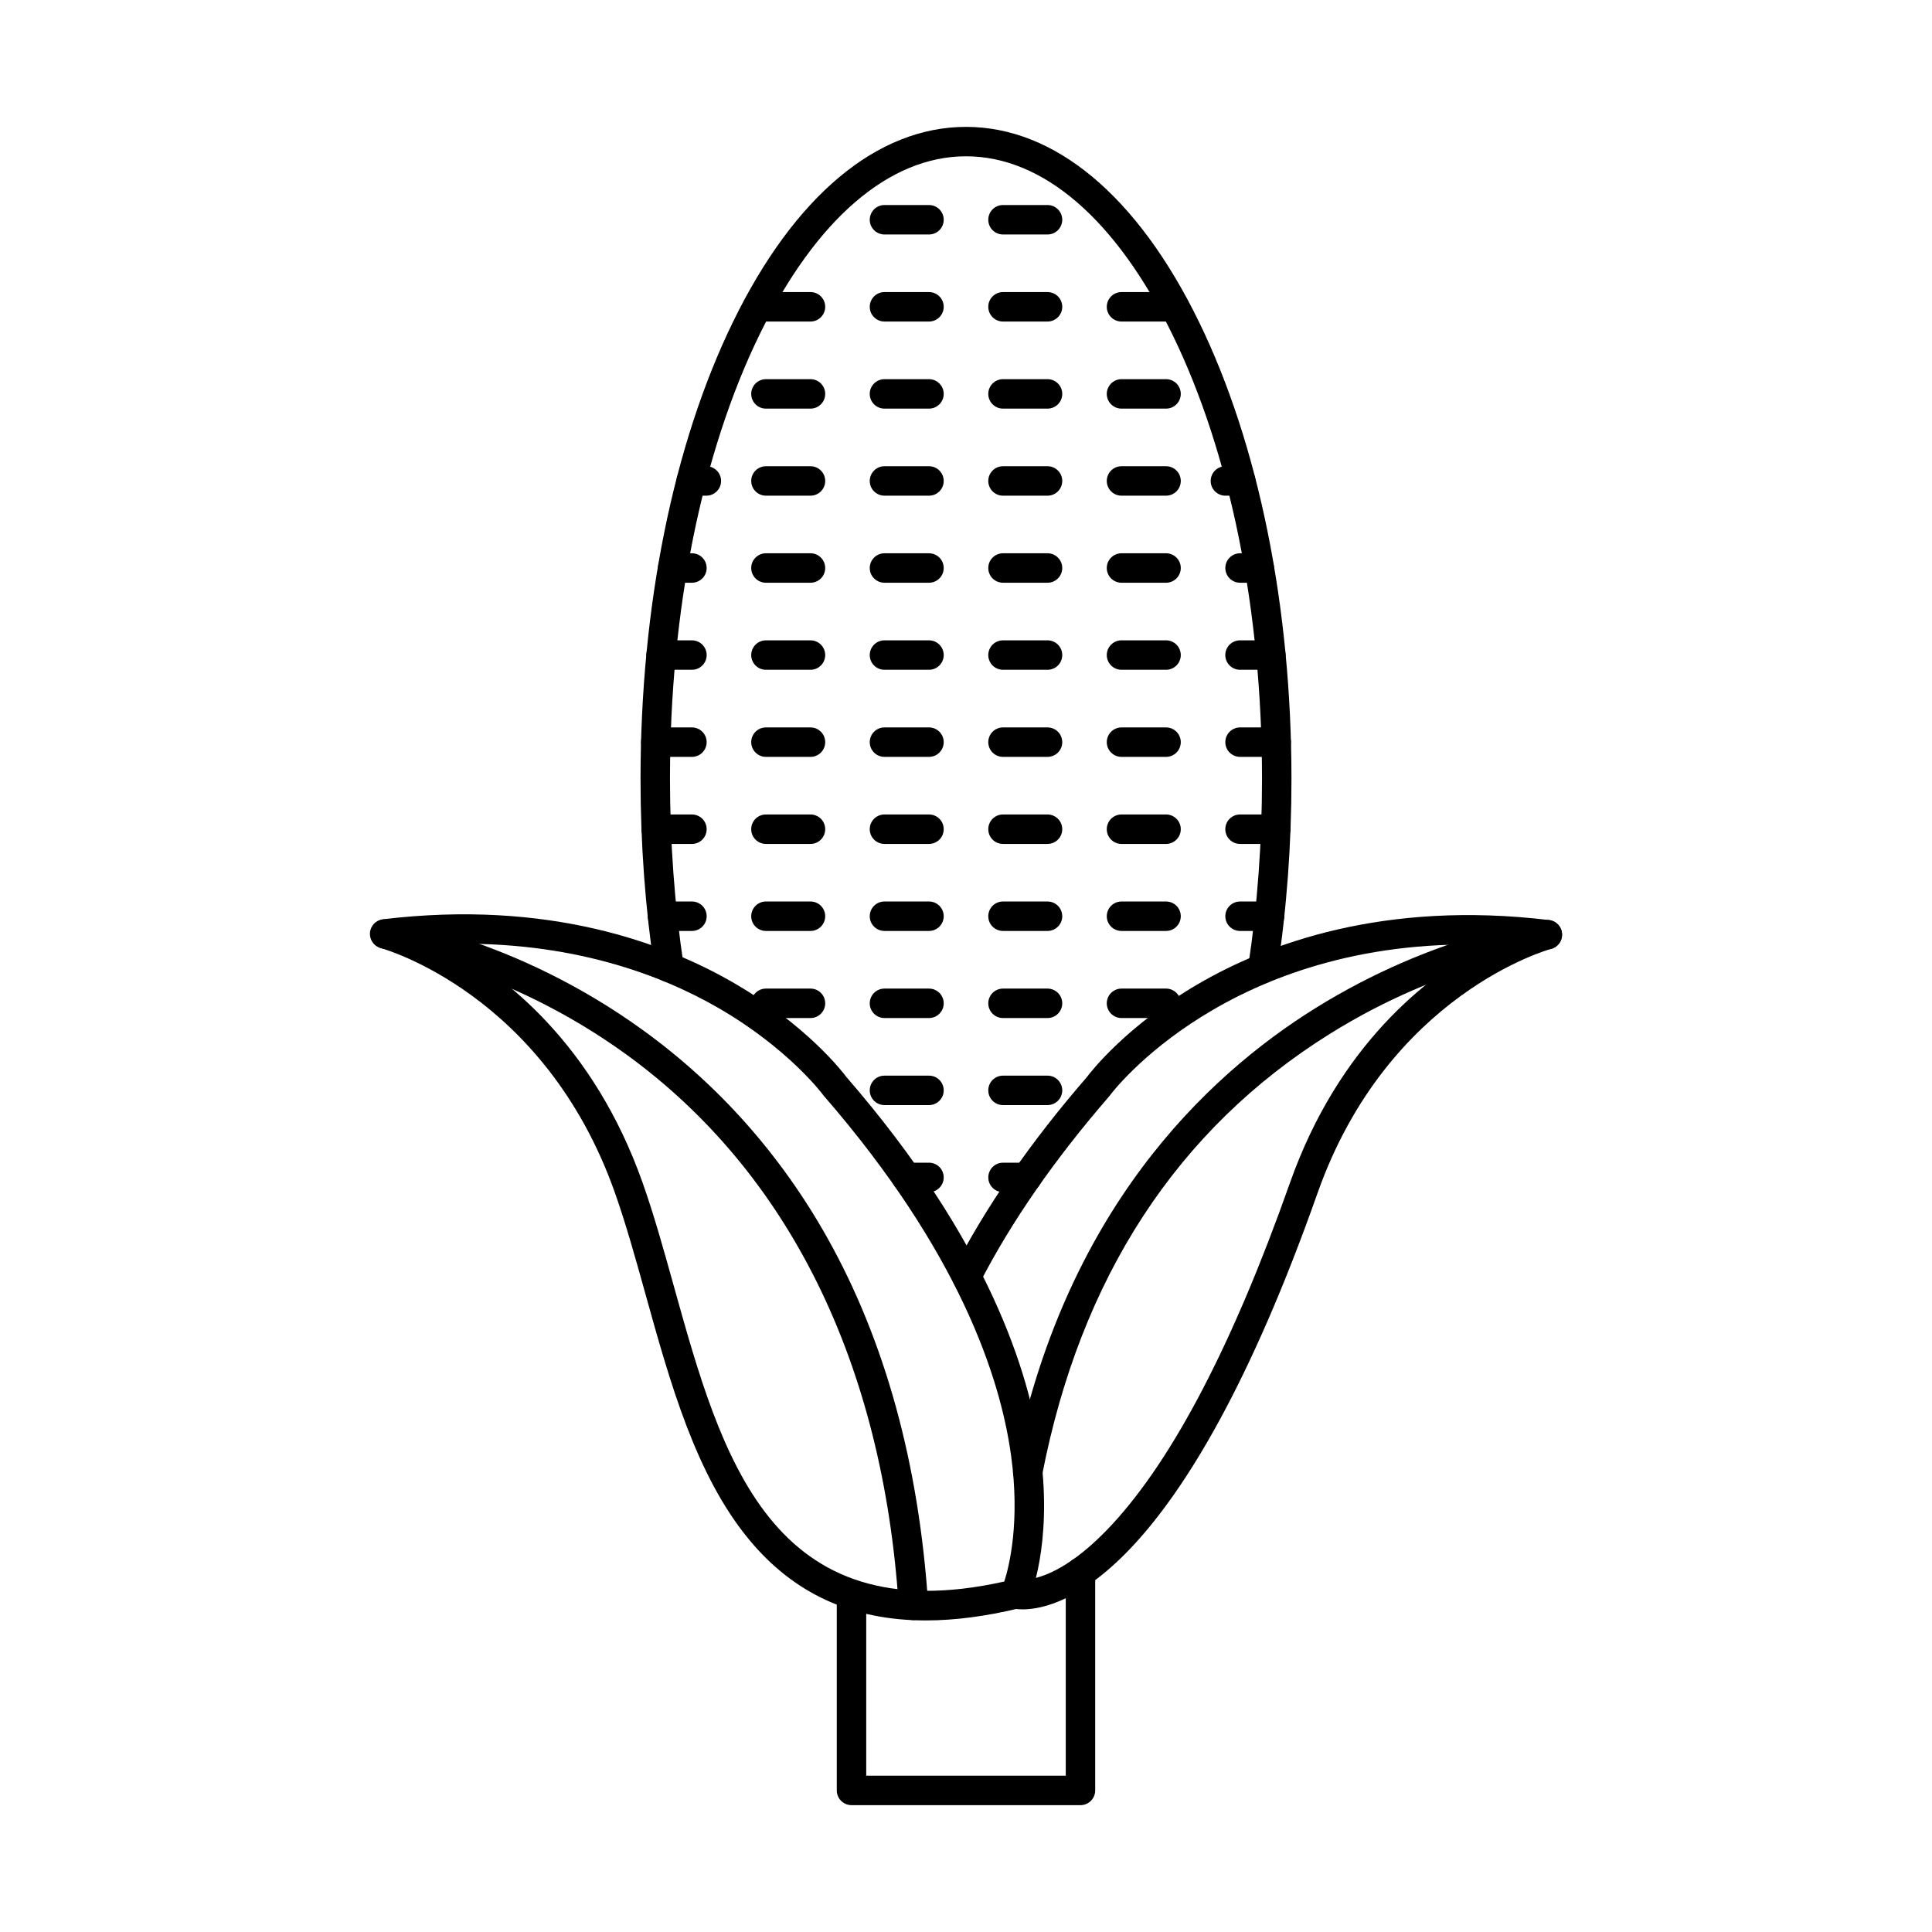 <?xml version="1.0" encoding="UTF-8"?>
<!-- The Best Svg Icon site in the world: iconSvg.co, Visit us! https://iconsvg.co -->
<svg fill="#000000" width="800px" height="800px" version="1.1" viewBox="144 144 512 512" xmlns="http://www.w3.org/2000/svg">
 <g fill-rule="evenodd">
  <path d="m262.28 394.17c15.555 8.391 39.051 26.566 52.047 63.344 3.019 8.543 5.566 17.707 8.27 27.41 12.602 45.25 25.621 92.016 87.547 78.199 1.344-4.195 4.207-15.809 1.809-33.332-2.824-20.664-13.727-53.988-49.629-95.379-0.078-0.082-0.152-0.172-0.215-0.266-0.082-0.121-9.094-12.262-27.777-23.051-14.934-8.617-38.871-17.883-72.051-16.926zm150.8 172.28h0.008zm0 0h0.008zm-23.715 6.981c-19.578 0-35.031-7.102-46.879-21.457-14.07-17.039-20.859-41.402-27.41-64.949-2.66-9.57-5.18-18.613-8.109-26.914-18.691-52.902-61.586-64.727-62.023-64.848-1.809-0.469-3.027-2.164-2.906-4.035 0.133-1.867 1.566-3.383 3.426-3.606 43.84-5.281 74.848 6.301 93.145 16.945 19.051 11.086 28.527 23.285 29.695 24.852 37.398 43.129 48.633 78.211 51.48 100.04 3.141 24.191-2.887 38.008-3.141 38.586-0.496 1.098-1.473 1.91-2.652 2.195-8.848 2.125-17.047 3.191-24.625 3.191z"/>
  <path d="m414.97 570.49c-1.086 0-1.949-0.102-2.562-0.203-2.125-0.375-3.547-2.398-3.172-4.519 0.379-2.125 2.398-3.535 4.519-3.168 1.008 0.172 10.211 1.27 24.832-14.457 16.316-17.566 32.207-48.043 47.23-90.582 12.953-36.676 36.383-54.801 51.906-63.191-68.27-1.961-99.23 39.441-99.555 39.887-0.07 0.094-0.141 0.184-0.215 0.273-14.426 16.633-25.98 33.281-34.309 49.496-0.984 1.91-3.344 2.672-5.254 1.688-1.922-0.984-2.672-3.344-1.688-5.254 8.605-16.734 20.461-33.871 35.254-50.93 1.168-1.562 10.625-13.734 29.637-24.801 18.258-10.629 49.191-22.18 92.93-16.906 1.859 0.223 3.301 1.738 3.422 3.606 0.125 1.879-1.098 3.574-2.914 4.043-0.426 0.109-43.211 11.906-61.863 64.688-35.68 101-67.645 110.34-78.207 110.34z"/>
  <path d="m478.65 404.56c-0.191 0-0.387-0.02-0.59-0.051-2.133-0.324-3.598-2.305-3.269-4.441 2.43-16.012 3.656-32.715 3.656-49.648 0-44.531-8.422-86.348-23.723-117.72-14.863-30.488-34.301-47.281-54.719-47.281-20.43 0-39.867 16.793-54.73 47.281-15.301 31.375-23.723 73.191-23.723 117.72 0.004 16.824 1.219 33.434 3.617 49.387 0.324 2.125-1.137 4.113-3.273 4.441-2.121 0.316-4.113-1.148-4.441-3.281-2.457-16.328-3.707-33.332-3.707-50.543 0-45.699 8.707-88.715 24.516-121.14 16.246-33.312 38.168-51.66 61.742-51.66 23.559 0 45.484 18.348 61.73 51.66 15.809 32.43 24.516 75.445 24.516 121.14 0.004 17.32-1.258 34.422-3.75 50.82-0.285 1.93-1.949 3.32-3.852 3.32z"/>
  <path d="m390.19 206.14h-11.797c-2.152 0-3.902-1.746-3.902-3.902 0.004-2.152 1.746-3.902 3.902-3.902h11.797c2.164 0 3.902 1.746 3.902 3.902 0 2.152-1.738 3.902-3.902 3.902z"/>
  <path d="m421.6 206.14h-11.793c-2.164 0-3.902-1.746-3.902-3.902 0-2.152 1.738-3.902 3.902-3.902h11.797c2.156 0 3.902 1.746 3.902 3.902 0 2.152-1.746 3.902-3.902 3.902z"/>
  <path d="m358.79 229.21h-11.809c-2.152 0-3.902-1.746-3.902-3.902 0-2.152 1.746-3.902 3.902-3.902h11.809c2.152 0 3.898 1.746 3.898 3.902 0 2.152-1.746 3.902-3.898 3.902z"/>
  <path d="m390.19 229.21h-11.797c-2.152 0-3.902-1.746-3.902-3.902 0.004-2.152 1.746-3.902 3.902-3.902h11.797c2.164 0 3.902 1.746 3.902 3.902 0 2.152-1.738 3.902-3.902 3.902z"/>
  <path d="m453.02 229.21h-11.809c-2.152 0-3.902-1.746-3.902-3.902 0.004-2.152 1.746-3.902 3.902-3.902h11.809c2.152 0 3.898 1.746 3.898 3.902 0 2.152-1.746 3.902-3.898 3.902z"/>
  <path d="m421.6 229.21h-11.793c-2.164 0-3.902-1.746-3.902-3.902 0-2.152 1.738-3.902 3.902-3.902h11.797c2.156 0 3.902 1.746 3.902 3.902 0 2.152-1.746 3.902-3.902 3.902z"/>
  <path d="m358.79 252.29h-11.809c-2.152 0-3.902-1.746-3.902-3.902 0-2.152 1.746-3.902 3.902-3.902h11.809c2.152 0 3.898 1.746 3.898 3.902 0 2.152-1.746 3.902-3.898 3.902z"/>
  <path d="m390.19 252.29h-11.797c-2.152 0-3.902-1.746-3.902-3.902 0.004-2.152 1.746-3.902 3.902-3.902h11.797c2.164 0 3.902 1.746 3.902 3.902 0 2.152-1.738 3.902-3.902 3.902z"/>
  <path d="m453.02 252.29h-11.809c-2.152 0-3.902-1.746-3.902-3.902 0.004-2.152 1.746-3.902 3.902-3.902h11.809c2.152 0 3.898 1.746 3.898 3.902 0 2.152-1.746 3.902-3.898 3.902z"/>
  <path d="m421.6 252.29h-11.793c-2.164 0-3.902-1.746-3.902-3.902 0-2.152 1.738-3.902 3.902-3.902h11.797c2.156 0 3.902 1.746 3.902 3.902 0 2.152-1.746 3.902-3.902 3.902z"/>
  <path d="m331.19 275.36h-4.004c-2.152 0-3.902-1.746-3.902-3.902 0.004-2.152 1.746-3.902 3.902-3.902h4.004c2.156 0 3.902 1.746 3.902 3.902 0 2.152-1.746 3.902-3.902 3.902z"/>
  <path d="m358.79 275.36h-11.809c-2.152 0-3.902-1.746-3.902-3.902 0-2.152 1.746-3.902 3.902-3.902h11.809c2.152 0 3.898 1.746 3.898 3.902 0 2.152-1.746 3.902-3.898 3.902z"/>
  <path d="m390.19 275.36h-11.797c-2.152 0-3.902-1.746-3.902-3.902 0.004-2.152 1.746-3.902 3.902-3.902h11.797c2.164 0 3.902 1.746 3.902 3.902 0 2.152-1.738 3.902-3.902 3.902z"/>
  <path d="m472.81 275.36h-4.066c-2.156 0-3.902-1.746-3.902-3.902 0-2.152 1.746-3.902 3.902-3.902h4.066c2.152 0 3.898 1.746 3.898 3.902 0 2.152-1.746 3.902-3.898 3.902z"/>
  <path d="m453.02 275.36h-11.809c-2.152 0-3.902-1.746-3.902-3.902 0.004-2.152 1.746-3.902 3.902-3.902h11.809c2.152 0 3.898 1.746 3.898 3.902 0 2.152-1.746 3.902-3.898 3.902z"/>
  <path d="m421.6 275.36h-11.793c-2.164 0-3.902-1.746-3.902-3.902 0-2.152 1.738-3.902 3.902-3.902h11.797c2.156 0 3.902 1.746 3.902 3.902 0 2.152-1.746 3.902-3.902 3.902z"/>
  <path d="m327.37 298.43h-5.102c-2.152 0-3.902-1.746-3.902-3.902 0.004-2.152 1.746-3.902 3.902-3.902h5.102c2.156 0 3.902 1.746 3.902 3.902 0 2.152-1.746 3.902-3.902 3.902z"/>
  <path d="m358.79 298.43h-11.809c-2.152 0-3.902-1.746-3.902-3.902 0-2.152 1.746-3.902 3.902-3.902h11.809c2.152 0 3.898 1.746 3.898 3.902 0 2.152-1.746 3.902-3.898 3.902z"/>
  <path d="m390.19 298.43h-11.797c-2.152 0-3.902-1.746-3.902-3.902 0.004-2.152 1.746-3.902 3.902-3.902h11.797c2.164 0 3.902 1.746 3.902 3.902 0 2.152-1.738 3.902-3.902 3.902z"/>
  <path d="m477.73 298.43h-5.102c-2.152 0-3.902-1.746-3.902-3.902 0-2.152 1.746-3.902 3.902-3.902h5.102c2.152 0 3.898 1.746 3.898 3.902 0 2.152-1.746 3.902-3.898 3.902z"/>
  <path d="m453.02 298.43h-11.809c-2.152 0-3.902-1.746-3.902-3.902 0.004-2.152 1.746-3.902 3.902-3.902h11.809c2.152 0 3.898 1.746 3.898 3.902 0 2.152-1.746 3.902-3.898 3.902z"/>
  <path d="m421.6 298.43h-11.793c-2.164 0-3.902-1.746-3.902-3.902 0-2.152 1.738-3.902 3.902-3.902h11.797c2.156 0 3.902 1.746 3.902 3.902 0 2.152-1.746 3.902-3.902 3.902z"/>
  <path d="m327.37 321.5h-8.168c-2.152 0-3.902-1.746-3.902-3.902 0-2.152 1.746-3.902 3.902-3.902h8.168c2.156 0 3.902 1.746 3.902 3.902 0 2.152-1.746 3.902-3.902 3.902z"/>
  <path d="m358.79 321.5h-11.809c-2.152 0-3.902-1.746-3.902-3.902 0-2.152 1.746-3.902 3.902-3.902h11.809c2.152 0 3.898 1.746 3.898 3.902 0 2.152-1.746 3.902-3.898 3.902z"/>
  <path d="m390.19 321.5h-11.797c-2.152 0-3.902-1.746-3.902-3.902 0.004-2.152 1.746-3.902 3.902-3.902h11.797c2.164 0 3.902 1.746 3.902 3.902 0 2.152-1.738 3.902-3.902 3.902z"/>
  <path d="m480.79 321.5h-8.172c-2.152 0-3.902-1.746-3.902-3.902 0-2.152 1.746-3.902 3.902-3.902h8.172c2.152 0 3.898 1.746 3.898 3.902 0 2.152-1.746 3.902-3.898 3.902z"/>
  <path d="m453.02 321.5h-11.809c-2.152 0-3.902-1.746-3.902-3.902 0.004-2.152 1.746-3.902 3.902-3.902h11.809c2.152 0 3.898 1.746 3.898 3.902 0 2.152-1.746 3.902-3.898 3.902z"/>
  <path d="m421.6 321.5h-11.793c-2.164 0-3.902-1.746-3.902-3.902 0-2.152 1.738-3.902 3.902-3.902h11.797c2.156 0 3.902 1.746 3.902 3.902 0 2.152-1.746 3.902-3.902 3.902z"/>
  <path d="m327.37 344.58h-9.582c-2.164 0-3.902-1.746-3.902-3.902 0-2.152 1.738-3.902 3.902-3.902h9.582c2.156 0 3.902 1.746 3.902 3.902 0 2.152-1.746 3.902-3.902 3.902z"/>
  <path d="m358.79 344.58h-11.809c-2.152 0-3.902-1.746-3.902-3.902 0-2.152 1.746-3.902 3.902-3.902h11.809c2.152 0 3.898 1.746 3.898 3.902 0 2.152-1.746 3.902-3.898 3.902z"/>
  <path d="m390.19 344.58h-11.797c-2.152 0-3.902-1.746-3.902-3.902 0.004-2.152 1.746-3.902 3.902-3.902h11.797c2.164 0 3.902 1.746 3.902 3.902 0 2.152-1.738 3.902-3.902 3.902z"/>
  <path d="m482.22 344.58h-9.594c-2.152 0-3.902-1.746-3.902-3.902 0-2.152 1.746-3.902 3.902-3.902h9.594c2.152 0 3.898 1.746 3.898 3.902 0 2.152-1.746 3.902-3.898 3.902z"/>
  <path d="m453.02 344.58h-11.809c-2.152 0-3.902-1.746-3.902-3.902 0.004-2.152 1.746-3.902 3.902-3.902h11.809c2.152 0 3.898 1.746 3.898 3.902 0 2.152-1.746 3.902-3.898 3.902z"/>
  <path d="m421.6 344.58h-11.793c-2.164 0-3.902-1.746-3.902-3.902 0-2.152 1.738-3.902 3.902-3.902h11.797c2.156 0 3.902 1.746 3.902 3.902 0 2.152-1.746 3.902-3.902 3.902z"/>
  <path d="m327.37 367.65h-9.469c-2.152 0-3.902-1.746-3.902-3.902 0-2.164 1.746-3.902 3.902-3.902h9.469c2.156 0 3.902 1.738 3.902 3.902 0 2.152-1.746 3.902-3.902 3.902z"/>
  <path d="m358.79 367.65h-11.809c-2.152 0-3.902-1.746-3.902-3.902 0-2.164 1.746-3.902 3.902-3.902h11.809c2.152 0 3.898 1.738 3.898 3.902 0 2.152-1.746 3.902-3.898 3.902z"/>
  <path d="m390.19 367.65h-11.797c-2.152 0-3.902-1.746-3.902-3.902 0.004-2.164 1.746-3.902 3.902-3.902h11.797c2.164 0 3.902 1.738 3.902 3.902 0 2.152-1.738 3.902-3.902 3.902z"/>
  <path d="m482.09 367.65h-9.469c-2.152 0-3.902-1.746-3.902-3.902 0-2.164 1.746-3.902 3.902-3.902h9.469c2.152 0 3.898 1.738 3.898 3.902 0 2.152-1.746 3.902-3.898 3.902z"/>
  <path d="m453.02 367.65h-11.809c-2.152 0-3.902-1.746-3.902-3.902 0.004-2.164 1.746-3.902 3.902-3.902h11.809c2.152 0 3.898 1.738 3.898 3.902 0 2.152-1.746 3.902-3.898 3.902z"/>
  <path d="m421.6 367.65h-11.793c-2.164 0-3.902-1.746-3.902-3.902 0-2.164 1.738-3.902 3.902-3.902h11.797c2.156 0 3.902 1.738 3.902 3.902 0 2.152-1.746 3.902-3.902 3.902z"/>
  <path d="m327.37 390.71h-7.801c-2.152 0-3.902-1.738-3.902-3.902 0-2.152 1.746-3.902 3.902-3.902h7.805c2.156 0 3.902 1.746 3.902 3.902 0 2.164-1.746 3.902-3.902 3.902z"/>
  <path d="m358.79 390.71h-11.809c-2.152 0-3.902-1.738-3.902-3.902 0-2.152 1.746-3.902 3.902-3.902h11.809c2.152 0 3.898 1.746 3.898 3.902 0 2.164-1.746 3.902-3.898 3.902z"/>
  <path d="m390.19 390.71h-11.797c-2.152 0-3.902-1.738-3.902-3.902 0.004-2.152 1.746-3.902 3.902-3.902h11.797c2.164 0 3.902 1.746 3.902 3.902 0 2.164-1.738 3.902-3.902 3.902z"/>
  <path d="m480.44 390.71h-7.812c-2.152 0-3.902-1.738-3.902-3.902 0-2.152 1.746-3.902 3.902-3.902h7.812c2.152 0 3.902 1.746 3.902 3.902 0 2.164-1.746 3.902-3.902 3.902z"/>
  <path d="m453.02 390.71h-11.809c-2.152 0-3.902-1.738-3.902-3.902 0.004-2.152 1.746-3.902 3.902-3.902h11.809c2.152 0 3.898 1.746 3.898 3.902 0 2.164-1.746 3.902-3.898 3.902z"/>
  <path d="m421.6 390.71h-11.793c-2.164 0-3.902-1.738-3.902-3.902 0-2.152 1.738-3.902 3.902-3.902h11.797c2.156 0 3.902 1.746 3.902 3.902 0 2.164-1.746 3.902-3.902 3.902z"/>
  <path d="m358.79 413.79h-11.809c-2.152 0-3.902-1.746-3.902-3.902 0-2.152 1.746-3.902 3.902-3.902h11.809c2.152 0 3.898 1.746 3.898 3.902 0 2.152-1.746 3.902-3.898 3.902z"/>
  <path d="m390.19 413.79h-11.797c-2.152 0-3.902-1.746-3.902-3.902 0.004-2.152 1.746-3.902 3.902-3.902h11.797c2.164 0 3.902 1.746 3.902 3.902 0 2.152-1.738 3.902-3.902 3.902z"/>
  <path d="m453.02 413.79h-11.809c-2.152 0-3.902-1.746-3.902-3.902 0.004-2.152 1.746-3.902 3.902-3.902h11.809c2.152 0 3.898 1.746 3.898 3.902 0 2.152-1.746 3.902-3.898 3.902z"/>
  <path d="m421.6 413.79h-11.793c-2.164 0-3.902-1.746-3.902-3.902 0-2.152 1.738-3.902 3.902-3.902h11.797c2.156 0 3.902 1.746 3.902 3.902 0 2.152-1.746 3.902-3.902 3.902z"/>
  <path d="m390.19 436.86h-11.797c-2.152 0-3.902-1.746-3.902-3.902 0.004-2.152 1.746-3.902 3.902-3.902h11.797c2.164 0 3.902 1.746 3.902 3.902 0 2.152-1.738 3.902-3.902 3.902z"/>
  <path d="m421.6 436.86h-11.793c-2.164 0-3.902-1.746-3.902-3.902 0-2.152 1.738-3.902 3.902-3.902h11.797c2.156 0 3.902 1.746 3.902 3.902 0 2.152-1.746 3.902-3.902 3.902z"/>
  <path d="m390.19 459.93h-5.953c-2.152 0-3.902-1.746-3.902-3.902 0-2.152 1.746-3.902 3.902-3.902h5.953c2.164 0 3.902 1.746 3.902 3.902 0 2.152-1.738 3.902-3.902 3.902z"/>
  <path d="m416.13 459.93h-6.316c-2.164 0-3.902-1.746-3.902-3.902 0-2.152 1.738-3.902 3.902-3.902h6.32c2.152 0 3.898 1.746 3.898 3.902 0 2.152-1.746 3.902-3.898 3.902z"/>
  <path d="m430.34 622.38h-60.684c-2.152 0-3.902-1.746-3.902-3.902v-51.996c0-2.152 1.746-3.902 3.902-3.902 2.152 0 3.902 1.746 3.902 3.902v48.098h52.879v-53.926c0-2.152 1.746-3.902 3.898-3.902 2.164 0 3.902 1.746 3.902 3.902v57.828c0 2.152-1.738 3.902-3.898 3.902z"/>
  <path d="m386.07 573.34c-2.031 0-3.75-1.586-3.891-3.648-4.207-64.363-29.105-114.89-72-146.1-32.512-23.652-64.25-28.152-64.566-28.191-2.133-0.285-3.637-2.254-3.352-4.391 0.285-2.133 2.254-3.629 4.379-3.344 1.363 0.172 33.73 4.703 67.816 29.383 20.004 14.496 36.402 32.957 48.727 54.871 15.344 27.289 24.352 60.012 26.793 97.258 0.145 2.152-1.492 4.012-3.637 4.144-0.09 0.012-0.172 0.012-0.266 0.012z"/>
  <path d="m416.38 537.94c-0.246 0-0.5-0.02-0.754-0.07-2.113-0.406-3.496-2.457-3.078-4.57 13.219-68.008 50.809-103.93 80.016-122.11 31.656-19.699 59.859-23.234 61.051-23.367 2.133-0.242 4.074 1.27 4.328 3.414 0.258 2.133-1.27 4.074-3.414 4.328-0.273 0.031-27.918 3.547-58.133 22.434-40.406 25.246-66.039 64.543-76.199 116.8-0.355 1.859-1.992 3.148-3.816 3.148z"/>
 </g>
</svg>